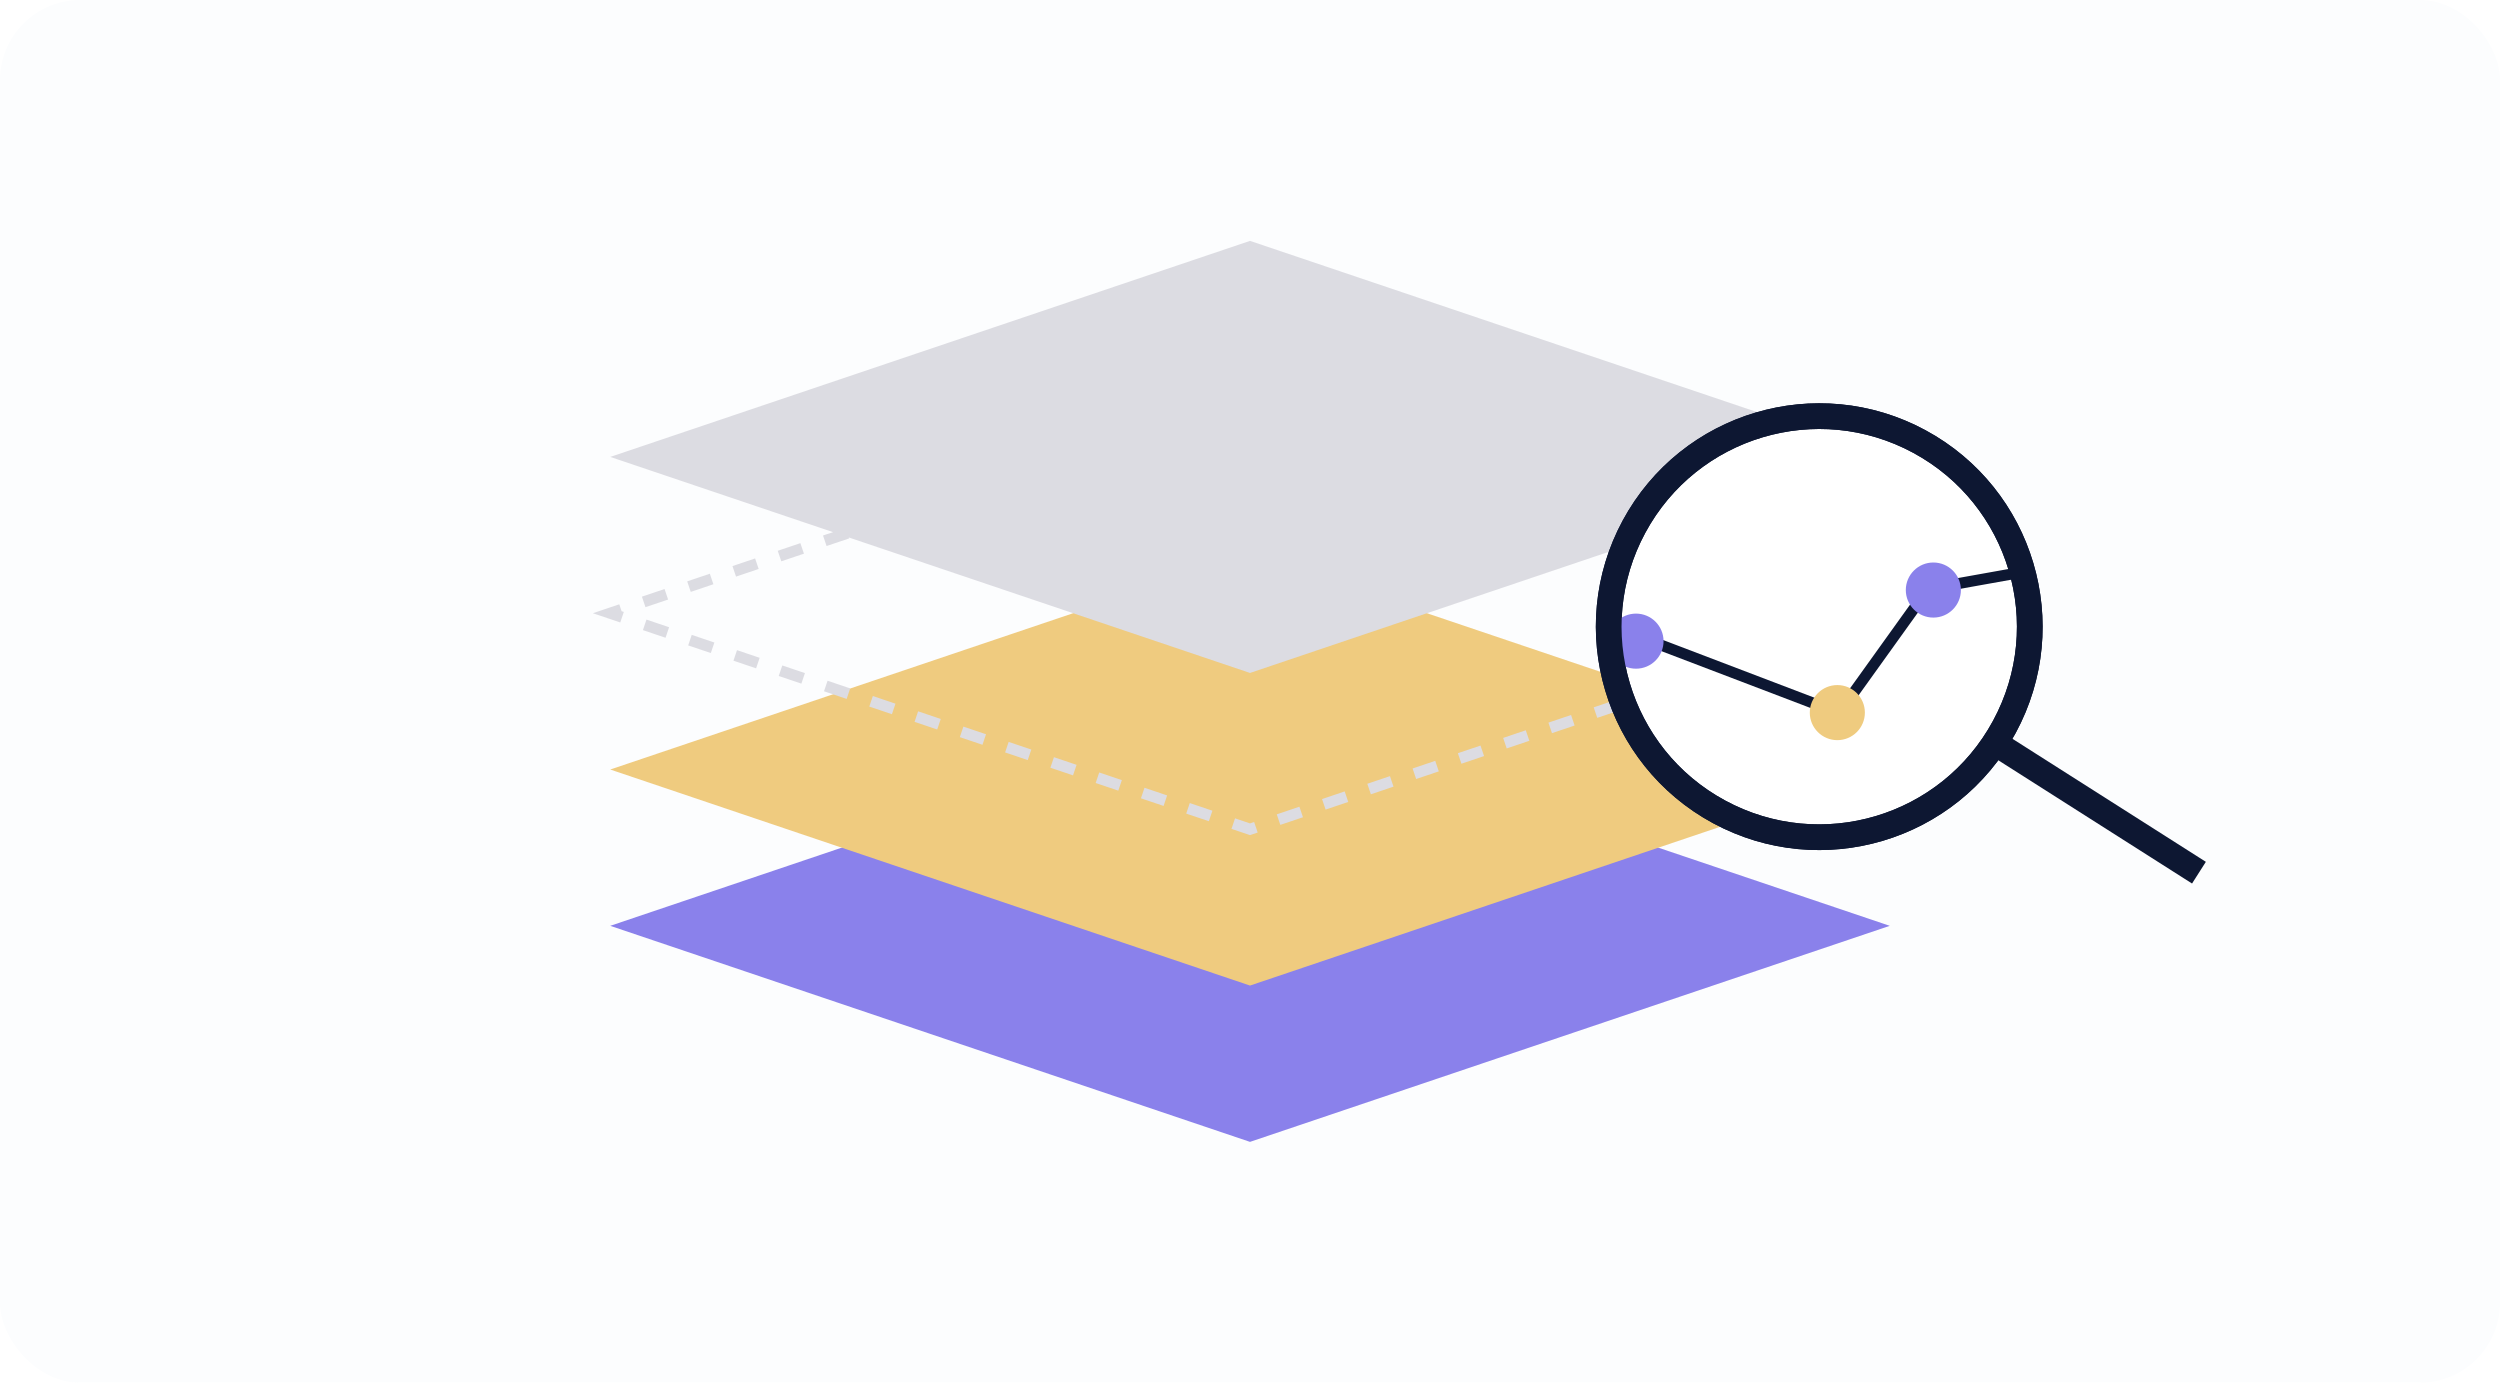 <svg xmlns="http://www.w3.org/2000/svg" xmlns:xlink="http://www.w3.org/1999/xlink" xmlns:i="http://ns.adobe.com/AdobeIllustrator/10.0/" id="Layer_1" viewBox="0 0 452 250"><defs><style> .st0, .st1, .st2 { stroke: #0d1732; } .st0, .st3 { fill: none; } .st0, .st3, .st2 { stroke-miterlimit: 10; } .st0, .st2 { stroke-width: 4.65px; } .st1 { stroke-linecap: round; stroke-linejoin: round; stroke-width: 1.99px; } .st1, .st2 { fill: #fff; } .st4 { fill: #efcb7f; } .st5 { fill: #dcdce2; } .st3 { stroke: #dcdce2; stroke-dasharray: 4.32; stroke-width: 2.01px; } .st6 { fill: #8a81eb; } .st7 { fill: #fcfdfe; filter: url(#drop-shadow-1); } </style><filter id="drop-shadow-1" x="-7.93" y="-8.26" width="488" height="286" filterUnits="userSpaceOnUse"><feGaussianBlur stdDeviation="5.85"></feGaussianBlur></filter></defs><rect class="st7" width="452" height="250" rx="14.51" ry="14.51"></rect><g><polygon class="st6" points="341.67 167.39 226 206.45 110.33 167.39 226 128.33 341.67 167.39"></polygon><polygon class="st4" points="341.67 139.13 226 178.19 110.33 139.13 226 100.07 341.67 139.13"></polygon><polygon class="st3" points="341.67 110.87 226 149.93 110.33 110.87 226 71.81 341.67 110.87"></polygon><polygon class="st5" points="341.67 82.61 226 121.67 110.33 82.61 226 43.55 341.67 82.61"></polygon></g><g><circle class="st2" cx="328.92" cy="113.3" r="38.06" transform="translate(72.81 348.75) rotate(-61.6)"></circle><g><polyline class="st1" points="364.46 103.65 348.59 106.49 332.51 128.91 298.25 115.85"></polyline><circle class="st4" cx="332.19" cy="128.84" r="4.98"></circle><circle class="st6" cx="295.79" cy="115.92" r="4.98"></circle><circle class="st6" cx="349.55" cy="106.68" r="4.98"></circle></g><circle class="st0" cx="328.92" cy="113.3" r="38.06" transform="translate(72.81 348.75) rotate(-61.6)"></circle><path class="st0" d="M397.57,157.78c-12.35-7.86-24.7-15.71-37.05-23.57"></path></g></svg>